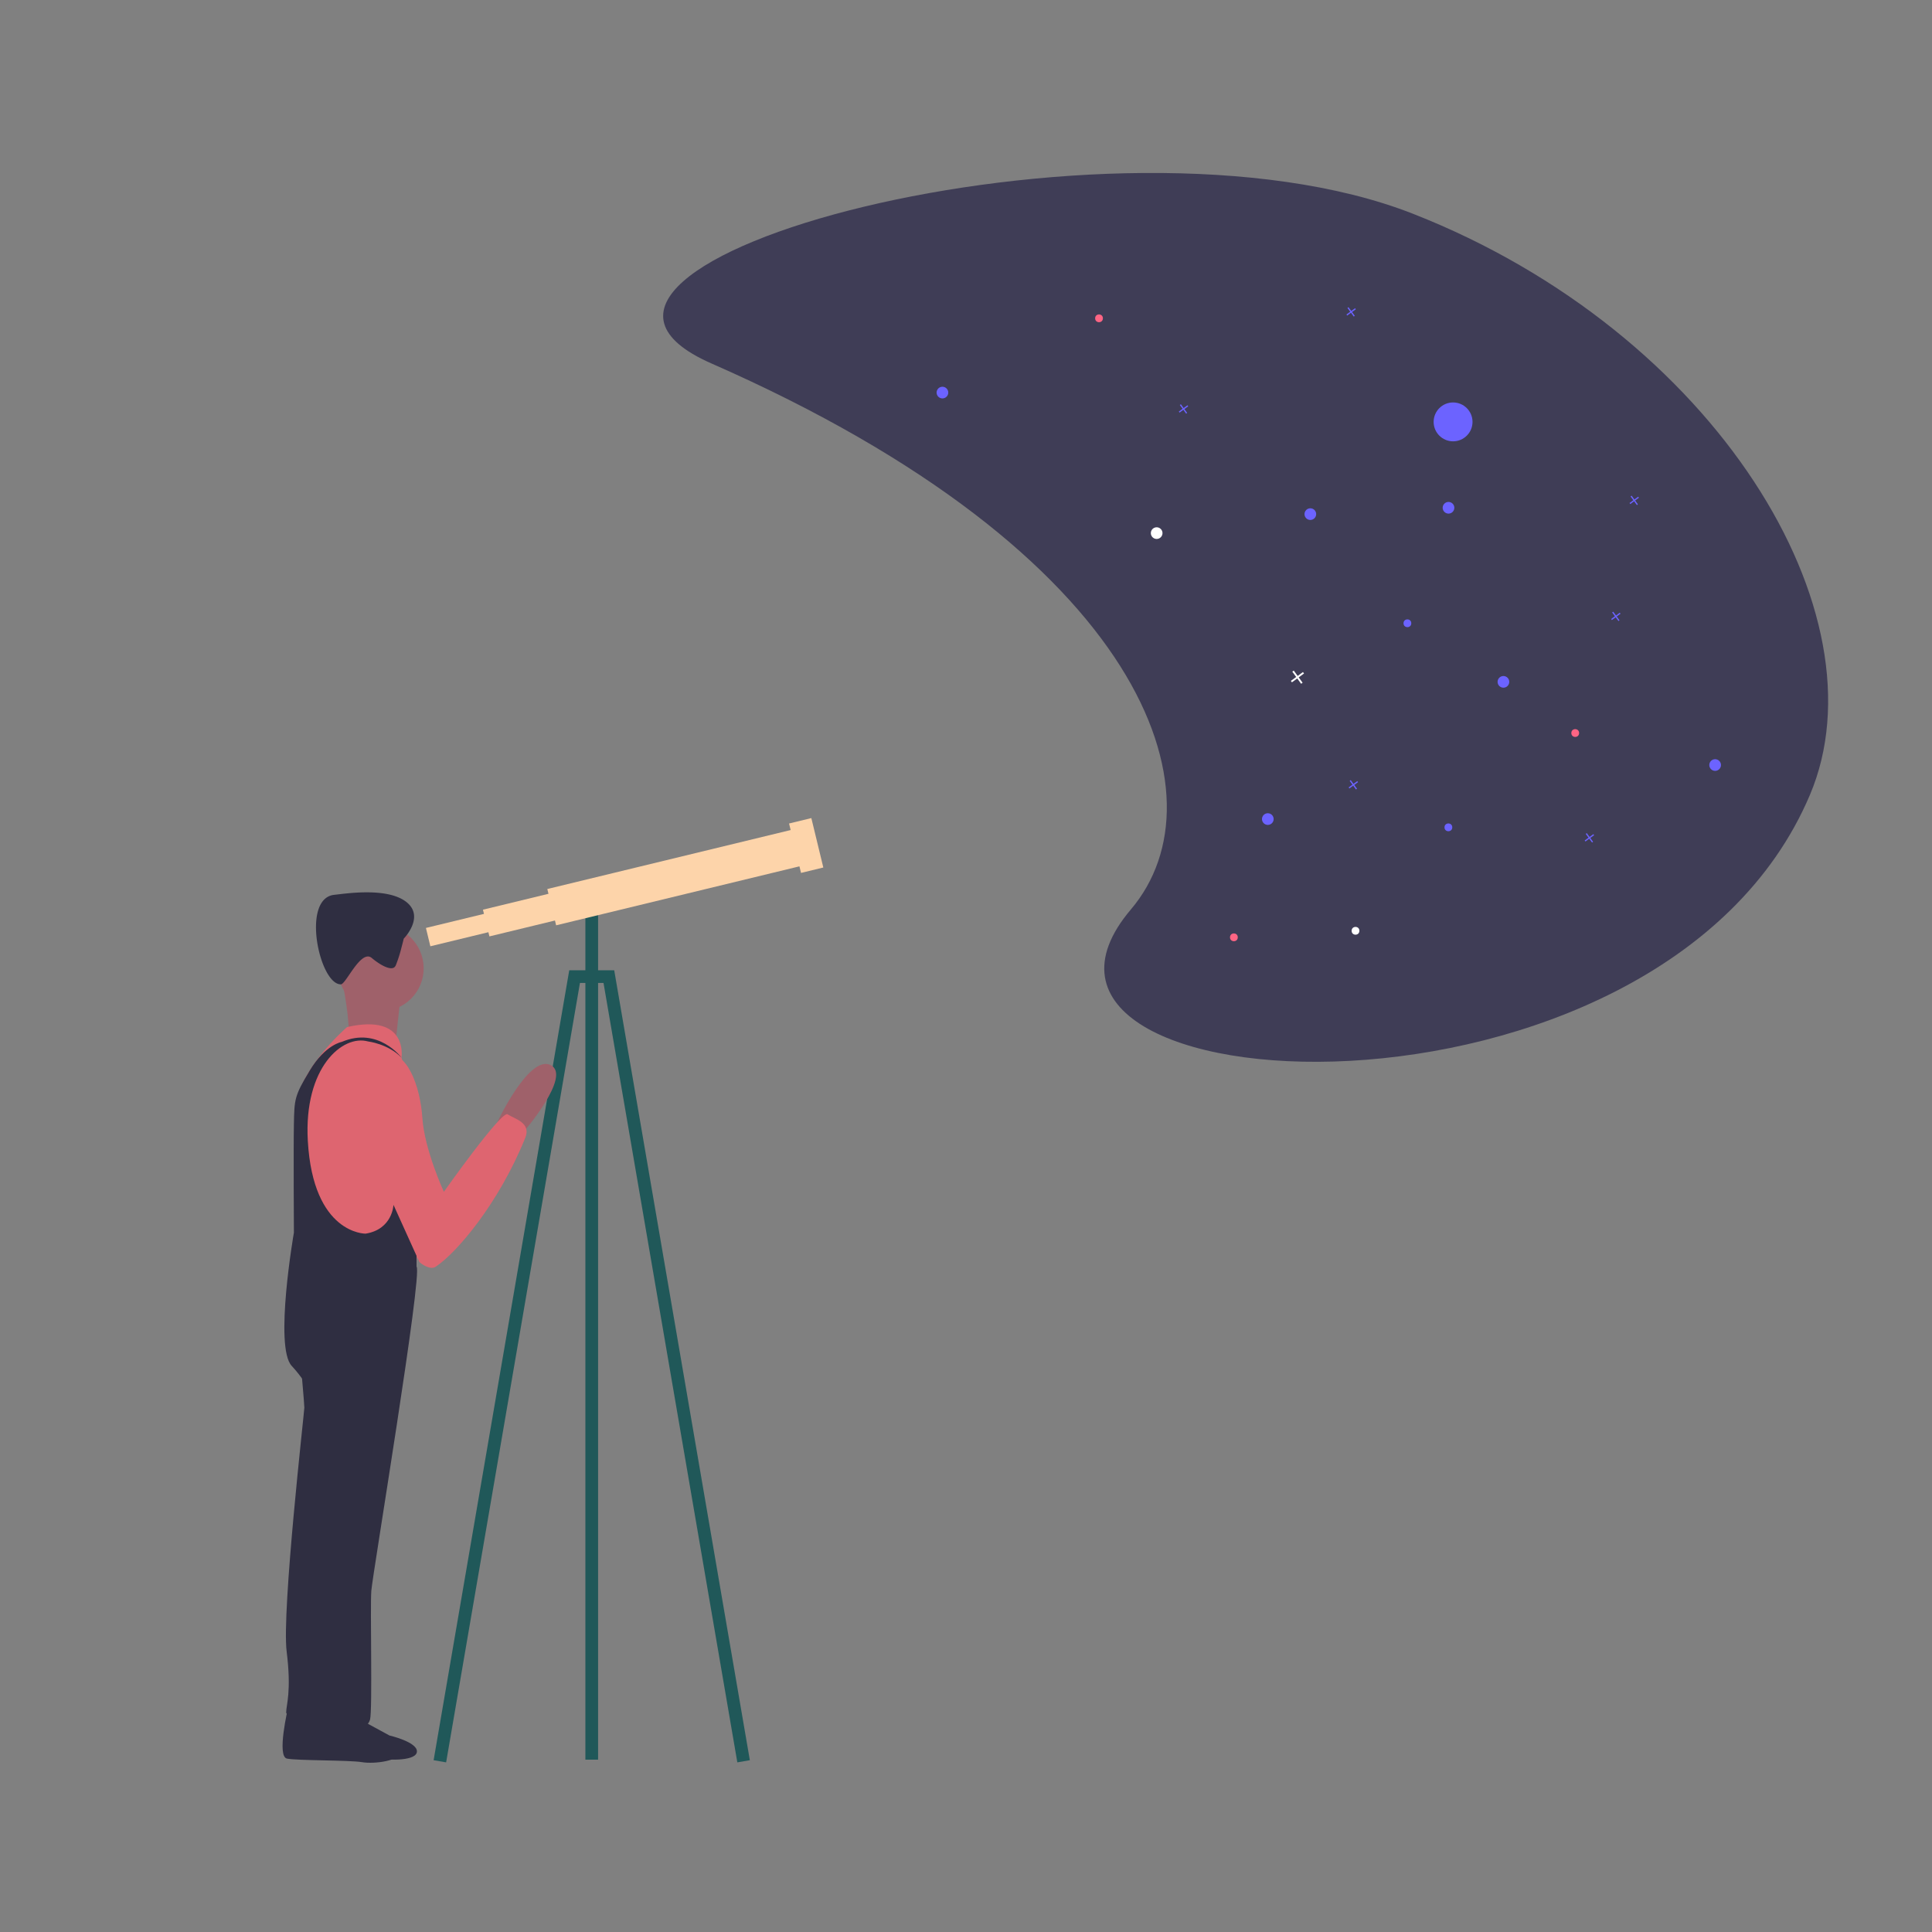 <svg xmlns="http://www.w3.org/2000/svg" viewBox="0 0 1000 1000"><rect x="0" y="0" width="1000" height="1000" fill="#808080" stroke="none"/><defs><style>.cls-1{fill:none;stroke:#205859;stroke-miterlimit:10;stroke-width:6.57px;}.cls-2{fill:#fdd4aa;}.cls-3{fill:#2f2e41;}.cls-4{fill:#9f616a;}.cls-5{fill:#de6570;}.cls-6{fill:#3f3d56;}.cls-7{fill:#6c63ff;}.cls-8{fill:#fff;}.cls-9{fill:#ff6584;}</style></defs><g id="Ebene_1" data-name="Ebene 1"><polyline class="cls-1" points="227.68 911.64 297.41 505.5 315.15 505.5 384.88 911.64"></polyline><line class="cls-1" x1="306.28" y1="471.33" x2="306.28" y2="910.79"></line><polygon class="cls-2" points="408.41 426.24 409.24 429.63 283.29 460.15 283.89 462.63 249.97 470.85 250.5 473.02 220.46 480.3 222.75 489.79 252.79 482.51 253.32 484.68 287.25 476.46 287.85 478.94 413.79 448.42 414.61 451.82 426.15 449.02 419.95 423.44 408.41 426.24"></polygon><path class="cls-3" d="M149.09,884s-6,25.16-.55,26.25,32.26.74,38.83,1.84,20.23-.74,20.23-5.67-14.22-8.2-14.22-8.2-20.23-10.94-20.78-11.48S149.09,884,149.09,884Z"></path><path class="cls-3" d="M155.53,704.41s2,22.23,2,24.19-11.77,105.27-9.16,126.2-.24,27.6-.24,31.52,21.17,2.47,21.17,2.47L192.14,744.3l-11.77-43.16Z"></path><path class="cls-3" d="M156.74,889.54s-5.47,19.69,0,20.78,32.27-1.25,38.83-.16,20.23,1.25,20.23-3.67-14.21-8.2-14.21-8.2-20.24-10.94-20.79-11.48S156.74,889.54,156.74,889.54Z"></path><circle class="cls-4" cx="197.06" cy="501.19" r="22.23"></circle><path class="cls-4" d="M178,512.3s4.58,24.2,1.31,26.81,24.84,6.54,24.84,6.54,3.27-32,3.93-35.31S178,512.3,178,512.3Z"></path><path class="cls-5" d="M207.82,547.45s3.68-23.13-28.19-15.84c0,0-28.69,24.66-26.86,46.85s-1.72,82.23-.31,86.78,3.74-.25,7.71,1.62,52.5,13.27,54.14-.51,2.69-34.09,3.84-40.65-1.43-61.45-5.51-67.89S207.82,547.45,207.82,547.45Z"></path><path class="cls-4" d="M271,585.89s25.19-29.17,14-34.63-27.53,29.48-27.53,29.48Z"></path><path class="cls-3" d="M204.49,500.27c-1.09,1.56-4,1-7.68-1.24h0a36,36,0,0,1-4.38-3.18c-2.09-1.76-4.48-.31-6.79,2.19-3.8,4.13-7.39,11.14-9.1,11.44C165.45,510,155.66,465,173,463.16c6.17-.66,27.47-4,37.29,3.68s-1.31,19-1.31,19-.48,2-1.15,4.49a69,69,0,0,1-3,9.4A5.64,5.64,0,0,1,204.49,500.27Z"></path><path class="cls-5" d="M198.87,545.7s-21.08,7.18-10.55,38.2,28.52,68.72,28.76,69.32c.06.14,5.21,4.57,8.47,2.41,10.9-7.24,32.71-32.86,46.34-66.73,3.17-7.89-5.61-9.76-9.14-12.13-3.16-2.13-33,40.1-33,40.1s-10.06-21.77-11.14-38.27S210.51,543.07,198.87,545.7Z"></path><path class="cls-3" d="M215.6,655.62h0V650l-11.93-26.37s-.45,12.68-14.45,14.91c0,0-27.18.41-29.9-48.11-2.13-37.92,18-55.07,31.17-51.38,0,0,10.37,1.2,17.33,8.37,0,0-12-16.21-30.91-8.14,0,0-8.51,1.41-16.53,14.71s-8,14.94-8.26,27.78,0,56.24,0,56.24S141.8,697.22,151,707s19.62,29.42,19.62,30.73-18.31,131.42-15.7,139.92,2,13.73,1.31,15,6.54,8.5,14.39,8.5,19.61-5.89,20.92-11.12,0-58.12.65-66.62S218.87,658.89,215.6,655.62Z"></path><path class="cls-6" d="M936.8,411.46c39.58-93.38-48.37-239.12-205.38-300.79S251.29,136.8,368.21,188.11C593.51,287,634.7,412.54,585.36,470.71,497,574.88,858.87,595.32,936.8,411.46Z"></path><polygon class="cls-7" points="698.59 404.16 700.03 406.13 698.05 407.56 698.45 408.1 700.42 406.67 701.85 408.64 702.39 408.25 700.96 406.27 702.92 404.84 702.53 404.3 700.56 405.74 699.13 403.77 698.59 404.16"></polygon><polygon class="cls-7" points="610.68 209.63 612.12 211.6 610.15 213.03 610.54 213.57 612.51 212.13 613.94 214.11 614.48 213.72 613.05 211.74 615.02 210.31 614.63 209.77 612.65 211.21 611.22 209.24 610.68 209.63"></polygon><polygon class="cls-7" points="834.45 316.99 835.89 318.96 833.92 320.39 834.31 320.93 836.28 319.5 837.72 321.46 838.25 321.07 836.82 319.1 838.79 317.67 838.39 317.13 836.43 318.57 834.99 316.6 834.45 316.99"></polygon><polygon class="cls-7" points="697.44 159.39 698.88 161.36 696.91 162.79 697.3 163.33 699.27 161.89 700.71 163.86 701.24 163.47 699.81 161.5 701.78 160.07 701.39 159.53 699.42 160.97 697.98 159 697.44 159.39"></polygon><polygon class="cls-7" points="843.98 256.95 845.42 258.92 843.45 260.36 843.84 260.89 845.81 259.45 847.25 261.43 847.78 261.04 846.35 259.06 848.32 257.63 847.93 257.09 845.96 258.53 844.52 256.56 843.98 256.95"></polygon><polygon class="cls-7" points="820.78 431.62 822.21 433.58 820.24 435.02 820.63 435.56 822.6 434.12 824.04 436.09 824.58 435.7 823.14 433.73 825.11 432.3 824.72 431.76 822.75 433.19 821.31 431.22 820.78 431.62"></polygon><polygon class="cls-8" points="668.89 347.65 670.91 350.41 668.15 352.42 668.7 353.17 671.45 351.16 673.46 353.92 674.22 353.37 672.21 350.61 674.96 348.6 674.42 347.85 671.66 349.86 669.65 347.1 668.89 347.65"></polygon><circle class="cls-7" cx="778.17" cy="352.93" r="3.02"></circle><circle class="cls-7" cx="887.75" cy="395.98" r="3.02"></circle><circle class="cls-7" cx="656.22" cy="423.95" r="3.02"></circle><circle class="cls-7" cx="749.77" cy="262.86" r="3.02" transform="translate(141.29 773.74) rotate(-59.34)"></circle><circle class="cls-7" cx="728.47" cy="322.6" r="2.01"></circle><circle class="cls-9" cx="568.85" cy="164.76" r="2.01"></circle><circle class="cls-9" cx="815.33" cy="379.42" r="2.01"></circle><circle class="cls-9" cx="638.66" cy="485.16" r="2.01"></circle><circle class="cls-7" cx="749.68" cy="428.23" r="2.01"></circle><circle class="cls-8" cx="701.61" cy="481.78" r="2.01"></circle><circle class="cls-7" cx="487.8" cy="203.2" r="3.02"></circle><circle class="cls-7" cx="678.23" cy="266.11" r="3.02"></circle><circle class="cls-7" cx="752.11" cy="218.37" r="10.06"></circle><circle class="cls-8" cx="598.69" cy="275.94" r="3.02"></circle></g></svg>
